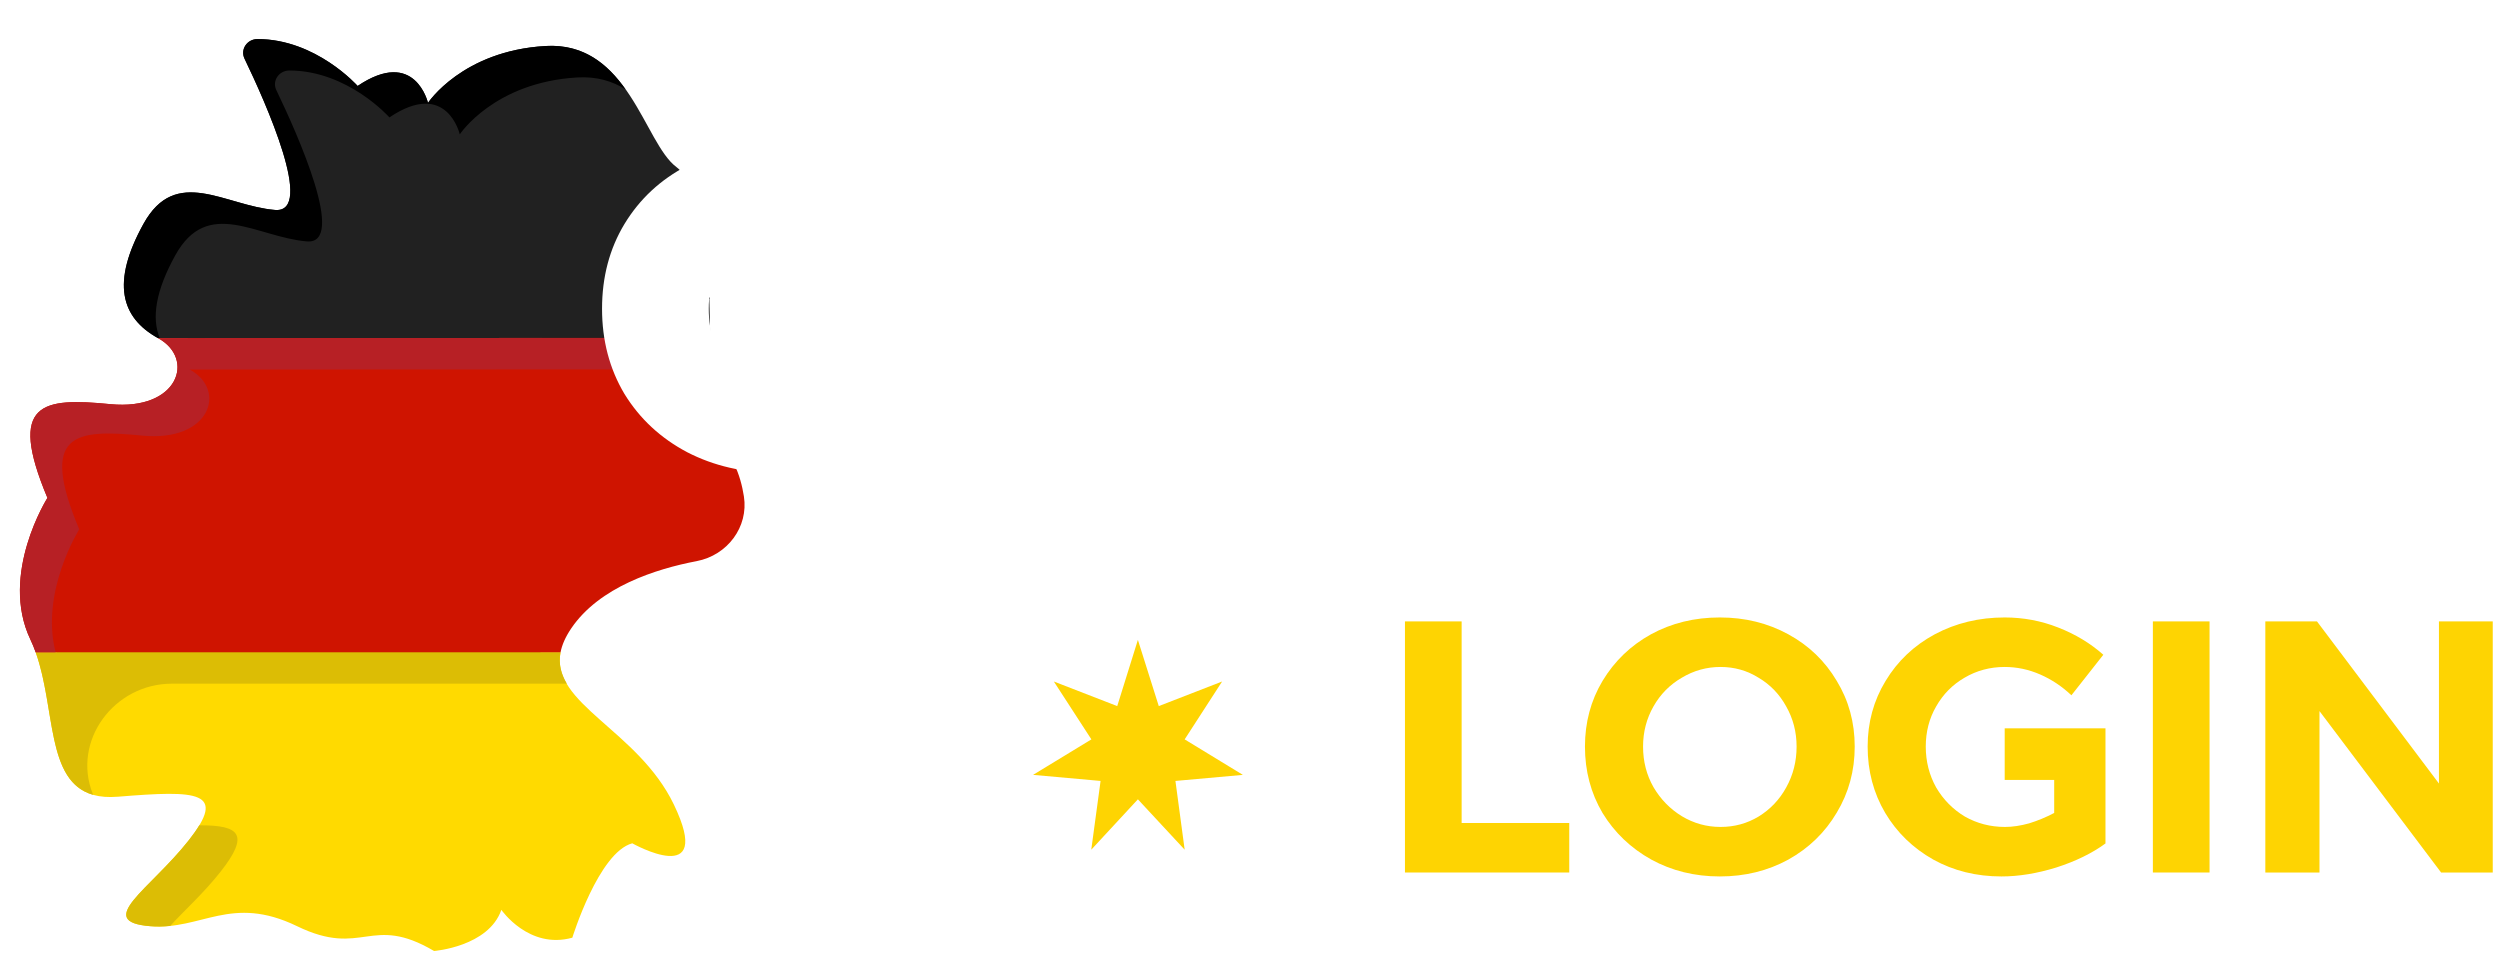 <svg width="121" height="47" viewBox="0 0 121 47" fill="none" xmlns="http://www.w3.org/2000/svg">
<g clip-path="url(#clip0_1_27458)">
<path d="M36.005 24.027C35.842 22.978 35.426 21.869 34.481 21.142L34.409 17.875H34.41L34.377 16.353L34.334 14.432V14.406L31.758 11.976C31.758 11.976 34.304 9.254 32.735 8.082C31.349 7.047 30.609 3.089 27.68 2.341C27.673 2.339 27.665 2.337 27.659 2.335C27.621 2.326 27.583 2.317 27.543 2.309C27.529 2.306 27.515 2.303 27.501 2.3C27.467 2.293 27.433 2.287 27.398 2.28C27.379 2.276 27.358 2.273 27.339 2.271C27.308 2.266 27.277 2.261 27.246 2.256C27.222 2.253 27.197 2.25 27.173 2.247C27.145 2.244 27.116 2.24 27.087 2.237C27.058 2.234 27.029 2.233 27.001 2.23C26.975 2.228 26.95 2.226 26.924 2.224C26.89 2.222 26.855 2.221 26.821 2.22C26.799 2.22 26.776 2.218 26.754 2.218C26.712 2.218 26.669 2.218 26.625 2.218C26.61 2.218 26.596 2.218 26.58 2.218C26.521 2.219 26.459 2.222 26.397 2.225C22.4 2.458 20.738 4.94 20.714 4.976C20.701 4.925 20.355 3.523 19.096 3.495C18.634 3.484 18.047 3.659 17.308 4.157C17.296 4.144 15.292 1.892 12.467 1.887C12.467 1.887 12.467 1.887 12.466 1.887C11.962 1.887 11.618 2.387 11.834 2.837C12.84 4.925 15.184 10.156 13.399 10.163C13.371 10.163 13.342 10.162 13.312 10.159C11.87 10.038 10.449 9.297 9.204 9.309C8.351 9.318 7.582 9.678 6.944 10.833C5.376 13.67 5.847 15.367 7.648 16.364C7.648 16.364 7.652 16.366 7.654 16.367C8.727 16.958 8.87 18.086 8.122 18.838C7.61 19.352 6.679 19.689 5.345 19.559C3.701 19.398 2.45 19.369 1.854 19.962C1.257 20.555 1.317 21.77 2.294 24.098C2.294 24.098 -0.037 27.787 1.468 30.949C1.563 31.149 1.648 31.357 1.724 31.569H1.725C1.753 31.647 1.78 31.727 1.806 31.805C1.81 31.816 1.813 31.827 1.816 31.838C1.84 31.915 1.864 31.992 1.887 32.069C1.89 32.082 1.894 32.095 1.898 32.108C1.92 32.186 1.942 32.264 1.963 32.343C1.965 32.352 1.967 32.362 1.97 32.372C2.013 32.537 2.052 32.703 2.088 32.869C2.091 32.881 2.093 32.893 2.095 32.905C2.112 32.983 2.128 33.061 2.143 33.139C2.147 33.156 2.15 33.173 2.154 33.191C2.168 33.266 2.184 33.341 2.197 33.416C2.201 33.436 2.205 33.456 2.208 33.476C2.219 33.538 2.23 33.599 2.242 33.66C2.249 33.701 2.256 33.743 2.264 33.784C2.27 33.823 2.277 33.861 2.284 33.9C2.715 36.424 2.91 38.791 5.7 38.56C9.162 38.275 10.648 38.29 9.646 39.944C9.646 39.944 9.645 39.944 9.644 39.944C9.516 40.158 9.349 40.396 9.135 40.668C7.269 43.04 4.524 44.602 7.269 44.825C7.392 44.836 7.512 44.839 7.63 44.84C7.671 44.84 7.713 44.841 7.753 44.84C7.769 44.84 7.786 44.839 7.802 44.838C9.984 44.786 11.413 43.385 14.377 44.824C17.575 46.375 17.93 44.209 21.009 46.024C21.009 46.024 23.644 45.819 24.267 44.033C24.267 44.033 25.599 45.965 27.701 45.38C27.701 45.38 28.974 41.252 30.602 40.812C30.602 40.812 34.6 43.066 32.616 38.938C31.264 36.125 28.401 34.74 27.426 33.087H27.435C27.191 32.674 27.058 32.246 27.101 31.773C27.101 31.767 27.103 31.76 27.103 31.753C27.105 31.727 27.108 31.699 27.112 31.672C27.117 31.637 27.123 31.602 27.131 31.566C27.2 31.212 27.363 30.833 27.642 30.419C29.001 28.405 31.751 27.531 33.718 27.156C35.206 26.871 36.237 25.502 36.006 24.022L36.005 24.027Z" fill="black"/>
<path d="M20.78 47L20.517 46.845C19.224 46.083 18.625 46.166 17.796 46.282C16.893 46.407 15.771 46.564 13.953 45.681C12.265 44.862 11.264 45.114 9.995 45.432C9.329 45.6 8.639 45.773 7.826 45.793L7.77 45.795C7.726 45.795 7.686 45.795 7.644 45.795H7.622C7.462 45.794 7.325 45.788 7.19 45.777C6.75 45.74 5.576 45.645 5.23 44.728C4.866 43.763 5.665 42.955 6.772 41.838C7.288 41.317 7.873 40.726 8.375 40.087C8.56 39.852 8.705 39.647 8.819 39.459L8.855 39.399C8.11 39.319 6.528 39.449 5.782 39.511L5.739 39.514C4.199 39.63 3.066 39.09 2.369 37.912C1.82 36.981 1.625 35.798 1.418 34.546C1.391 34.385 1.365 34.224 1.337 34.061L1.297 33.827C1.286 33.768 1.276 33.709 1.265 33.649L1.254 33.592C1.241 33.518 1.227 33.446 1.213 33.374L1.203 33.327C1.188 33.25 1.173 33.177 1.157 33.104L1.15 33.069C1.114 32.906 1.078 32.755 1.041 32.609L1.035 32.587C1.015 32.51 0.996 32.439 0.975 32.369L0.967 32.337C0.945 32.262 0.924 32.193 0.902 32.124L0.893 32.095C0.881 32.058 0.87 32.023 0.857 31.987L0.821 31.884C0.753 31.695 0.679 31.516 0.602 31.355C-0.801 28.408 0.618 25.186 1.232 24.031C0.53 22.265 0.062 20.398 1.176 19.291C2.103 18.367 3.657 18.437 5.443 18.612C6.331 18.699 7.078 18.534 7.44 18.17C7.541 18.069 7.656 17.907 7.627 17.71C7.599 17.521 7.444 17.34 7.189 17.199L7.144 17.173C5.465 16.228 3.942 14.285 6.103 10.377C6.836 9.05 7.877 8.371 9.198 8.359C9.211 8.359 9.225 8.359 9.238 8.359C10.025 8.359 10.814 8.586 11.577 8.807C12.082 8.952 12.602 9.103 13.098 9.177C13.076 8.436 12.536 6.499 10.968 3.247C10.727 2.746 10.76 2.168 11.059 1.7C11.346 1.249 11.833 0.97 12.373 0.942L12.387 0.94H12.461C12.461 0.94 12.465 0.94 12.467 0.94H12.5C14.788 0.955 16.578 2.213 17.45 2.972C18.038 2.678 18.596 2.534 19.119 2.547C19.918 2.565 20.505 2.921 20.915 3.373C21.907 2.514 23.664 1.434 26.34 1.278C26.415 1.275 26.488 1.272 26.56 1.27C26.575 1.27 26.592 1.27 26.608 1.27C26.667 1.27 26.719 1.27 26.771 1.27C26.793 1.27 26.813 1.271 26.833 1.272H26.85C26.898 1.274 26.939 1.275 26.978 1.277C27.004 1.279 27.03 1.281 27.055 1.283L27.083 1.285C27.116 1.288 27.148 1.29 27.179 1.293C27.215 1.296 27.25 1.3 27.285 1.304C27.317 1.308 27.348 1.312 27.378 1.315C27.414 1.32 27.453 1.326 27.492 1.333L27.566 1.345C27.61 1.353 27.652 1.361 27.694 1.37L27.75 1.381C27.796 1.391 27.844 1.402 27.892 1.414L27.923 1.422C30.19 2 31.298 4.019 32.189 5.64C32.575 6.344 32.976 7.073 33.312 7.324C33.833 7.712 34.139 8.254 34.196 8.89C34.295 9.991 33.614 11.153 33.063 11.895L35.285 13.991L35.358 17.304L35.391 18.826H35.39L35.432 20.701C36.232 21.468 36.743 22.534 36.954 23.881C37.177 25.314 36.533 26.68 35.391 27.471L35.677 27.753L33.899 28.094C32.049 28.447 29.602 29.229 28.441 30.951C28.242 31.243 28.119 31.512 28.073 31.75C28.068 31.773 28.066 31.791 28.064 31.81C28.062 31.823 28.061 31.837 28.059 31.852L28.057 31.868C28.037 32.106 28.101 32.335 28.265 32.61L28.365 32.781C28.715 33.28 29.311 33.805 29.991 34.403C31.155 35.429 32.605 36.704 33.485 38.534C33.81 39.209 34.672 41.003 33.627 41.962C32.8 42.722 31.454 42.291 30.601 41.889C30.323 42.125 29.903 42.649 29.418 43.654C28.93 44.666 28.623 45.652 28.621 45.661L28.467 46.158L27.961 46.299C26.408 46.731 25.194 46.15 24.421 45.547C23.192 46.795 21.189 46.968 21.083 46.975L20.778 46.999L20.78 47ZM18.608 44.302C19.3 44.302 20.118 44.454 21.201 45.041C21.764 44.942 23.046 44.622 23.357 43.729L23.982 41.935L25.062 43.502C25.094 43.547 25.84 44.574 26.974 44.541C27.127 44.115 27.366 43.497 27.673 42.858C28.503 41.13 29.379 40.162 30.35 39.9L30.734 39.796L31.079 39.991C31.428 40.186 31.861 40.36 32.167 40.438C32.115 40.222 32 39.877 31.748 39.352C31.036 37.871 29.803 36.784 28.714 35.825C27.871 35.084 27.075 34.382 26.596 33.571L25.751 32.14H26.137C26.128 31.993 26.13 31.843 26.143 31.693L26.146 31.662C26.15 31.624 26.155 31.585 26.16 31.545C26.167 31.491 26.176 31.44 26.186 31.388C26.283 30.893 26.497 30.405 26.842 29.895C28 28.176 29.979 27.198 31.832 26.641L31.756 26.566L33.535 26.225C34.536 26.034 35.204 25.132 35.054 24.172C34.89 23.129 34.499 22.362 33.89 21.893L33.529 21.616L33.426 16.925H33.427L33.393 15.403L33.381 14.823L30.408 12.02L31.052 11.332C31.579 10.764 32.336 9.649 32.282 9.06C32.274 8.972 32.252 8.915 32.156 8.843C31.486 8.343 31.029 7.511 30.5 6.548C29.75 5.183 28.901 3.637 27.439 3.264L27.422 3.259C27.395 3.252 27.366 3.246 27.337 3.24L27.305 3.233C27.279 3.227 27.253 3.223 27.227 3.218L27.181 3.21C27.161 3.207 27.137 3.204 27.114 3.2C27.094 3.197 27.076 3.195 27.059 3.193C27.036 3.19 27.014 3.188 26.992 3.186C26.974 3.184 26.954 3.183 26.935 3.181L26.866 3.176C26.842 3.175 26.817 3.174 26.792 3.173L26.734 3.171C26.702 3.171 26.668 3.171 26.634 3.171H26.603C26.55 3.172 26.501 3.174 26.452 3.177C23.002 3.378 21.573 5.417 21.513 5.504L20.285 7.348L19.775 5.197C19.768 5.17 19.581 4.46 19.072 4.449C18.898 4.443 18.505 4.504 17.847 4.946L17.143 5.42L16.583 4.789C16.567 4.771 15.029 3.086 12.907 2.866C15.722 8.829 14.993 9.978 14.714 10.415C14.432 10.86 13.953 11.115 13.399 11.118C13.341 11.118 13.283 11.116 13.226 11.111C12.452 11.045 11.73 10.837 11.032 10.636C10.37 10.445 9.743 10.264 9.232 10.264C9.224 10.264 9.217 10.264 9.21 10.264C8.762 10.269 8.28 10.396 7.785 11.292C6.066 14.403 7.449 15.169 8.115 15.536L8.14 15.55C8.909 15.981 9.413 16.67 9.526 17.443C9.634 18.187 9.371 18.939 8.805 19.507C8.016 20.3 6.753 20.655 5.249 20.507C4.605 20.444 2.894 20.277 2.536 20.634C2.488 20.681 2.104 21.167 3.181 23.735L3.372 24.188L3.109 24.603C3.09 24.635 1.079 27.901 2.339 30.545C2.35 30.569 2.362 30.593 2.373 30.618H2.404L2.632 31.252C2.664 31.339 2.694 31.428 2.722 31.517L2.733 31.549C2.761 31.637 2.787 31.723 2.812 31.808L2.825 31.856C2.849 31.935 2.872 32.02 2.894 32.107L2.899 32.131C2.946 32.309 2.987 32.483 3.027 32.67L3.037 32.714C3.053 32.791 3.071 32.873 3.087 32.956L3.098 33.01C3.113 33.088 3.128 33.167 3.143 33.246L3.154 33.307C3.166 33.37 3.178 33.433 3.189 33.497L3.231 33.743C3.259 33.909 3.287 34.074 3.314 34.238C3.779 37.049 4.098 37.74 5.619 37.614L5.66 37.611C8.438 37.383 10.044 37.309 10.694 38.341C11.227 39.186 10.658 40.126 10.472 40.434L10.192 40.897H10.164C10.081 41.012 9.992 41.132 9.894 41.255C9.324 41.979 8.698 42.611 8.145 43.169C7.926 43.391 7.664 43.654 7.452 43.887C7.508 43.89 7.568 43.891 7.636 43.892H7.663C7.689 43.892 7.714 43.892 7.74 43.892H7.775C8.375 43.877 8.931 43.737 9.521 43.589C10.906 43.241 12.477 42.846 14.801 43.974C16.088 44.598 16.755 44.506 17.527 44.398C17.864 44.352 18.216 44.302 18.609 44.302H18.608Z" fill="white"/>
<path d="M34.334 14.407L31.758 11.977C31.758 11.977 34.304 9.255 32.736 8.083C31.166 6.911 30.426 1.993 26.399 2.227C22.373 2.461 20.714 4.98 20.714 4.98C20.714 4.98 20.092 2.286 17.309 4.16C17.309 4.16 15.301 1.894 12.467 1.89C11.963 1.89 11.619 2.389 11.835 2.839C12.858 4.961 15.261 10.327 13.311 10.162C10.883 9.958 8.514 7.995 6.944 10.836C5.376 13.672 5.847 15.369 7.648 16.366L34.376 16.354L34.332 14.408L34.334 14.407Z" fill="#212121"/>
<path d="M34.336 14.479L34.334 14.408L33.332 13.462C33.311 13.486 33.298 13.499 33.298 13.499L34.336 14.479Z" fill="black"/>
<path d="M8.483 12.358C10.053 9.517 12.422 11.48 14.85 11.684C16.799 11.849 14.397 6.483 13.374 4.361C13.157 3.911 13.503 3.412 14.007 3.412C16.841 3.417 18.848 5.682 18.848 5.682C21.633 3.808 22.253 6.502 22.253 6.502C22.253 6.502 23.912 3.984 27.939 3.749C28.883 3.693 29.642 3.929 30.278 4.326C29.415 3.112 28.26 2.117 26.399 2.227C22.372 2.461 20.714 4.98 20.714 4.98C20.714 4.98 20.092 2.286 17.309 4.16C17.309 4.16 15.301 1.894 12.467 1.89C11.963 1.89 11.619 2.389 11.835 2.839C12.858 4.961 15.261 10.327 13.311 10.162C10.883 9.958 8.514 7.995 6.944 10.836C5.376 13.672 5.847 15.369 7.648 16.366H7.73C7.335 15.386 7.53 14.083 8.483 12.358Z" fill="black"/>
<path d="M5.701 38.562C9.609 38.24 11.002 38.299 9.135 40.67C7.27 43.042 4.524 44.604 7.27 44.827C9.768 45.031 11.178 43.276 14.377 44.827C17.575 46.379 17.93 44.213 21.009 46.028C21.009 46.028 23.644 45.823 24.266 44.037C24.266 44.037 25.599 45.969 27.701 45.384C27.701 45.384 28.974 41.255 30.602 40.816C30.602 40.816 34.6 43.07 32.616 38.942C30.878 35.325 26.642 34.068 27.13 31.568H1.726C2.847 34.696 2.039 38.864 5.7 38.561L5.701 38.562Z" fill="#FFDA00"/>
<path d="M8.316 33.091H27.435C27.156 32.619 27.022 32.126 27.13 31.569H1.726C2.703 34.298 2.216 37.818 4.507 38.47C4.501 38.456 4.496 38.441 4.49 38.426C3.471 35.856 5.523 33.09 8.317 33.09L8.316 33.091Z" fill="#DCBD05"/>
<path d="M8.24 44.813C8.859 44.127 9.851 43.239 10.674 42.193C12.083 40.403 11.631 39.931 9.645 39.946C9.516 40.161 9.349 40.399 9.135 40.671C7.269 43.042 4.524 44.605 7.269 44.828C7.611 44.857 7.931 44.845 8.24 44.813Z" fill="#DCBD05"/>
<path d="M33.718 27.159C35.205 26.876 36.236 25.507 36.005 24.027C35.842 22.978 35.426 21.869 34.481 21.142L34.376 16.353L7.648 16.365C7.648 16.365 7.652 16.367 7.654 16.369C9.461 17.364 8.631 19.883 5.344 19.561C2.057 19.238 0.34 19.444 2.295 24.098C2.295 24.098 -0.037 27.787 1.469 30.949C1.564 31.149 1.649 31.357 1.725 31.569H27.131C27.2 31.215 27.363 30.836 27.642 30.422C29.001 28.407 31.751 27.534 33.718 27.159L33.718 27.159Z" fill="#CF1400"/>
<path d="M3.835 25.62C1.881 20.965 3.598 20.759 6.884 21.083C10.172 21.405 11 18.887 9.194 17.891C9.192 17.889 9.19 17.889 9.189 17.887L34.411 17.876L34.378 16.353L7.65 16.365C7.65 16.365 7.654 16.367 7.656 16.369C9.463 17.364 8.633 19.883 5.346 19.561C2.059 19.238 0.342 19.444 2.296 24.098C2.296 24.098 -0.035 27.787 1.471 30.949C1.566 31.149 1.651 31.357 1.727 31.569H2.692C1.932 28.648 3.836 25.619 3.836 25.619L3.835 25.62Z" fill="#B72025"/>
</g>
<g clip-path="url(#clip1_1_27458)">
<path fill-rule="evenodd" clip-rule="evenodd" d="M55.074 30.97L56.085 34.175L59.15 32.985L57.338 35.786L60.155 37.504L56.891 37.797L57.338 41.125L55.074 38.687L52.817 41.125L53.268 37.797L50 37.504L52.823 35.786L51.006 32.985L54.074 34.175L55.074 30.97Z" fill="#FED402"/>
</g>
<g filter="url(#filter0_d_1_27458)">
<path d="M39.603 22.886C37.997 22.886 36.55 22.553 35.262 21.888C33.974 21.208 32.962 20.267 32.224 19.067C31.5 17.851 31.139 16.477 31.139 14.943C31.139 13.409 31.5 12.042 32.224 10.841C32.962 9.626 33.974 8.686 35.262 8.02C36.55 7.34 37.997 7 39.603 7C41.078 7 42.395 7.26 43.553 7.781C44.71 8.302 45.665 9.055 46.417 10.038L43.184 12.925C42.243 11.738 41.136 11.145 39.863 11.145C38.792 11.145 37.932 11.492 37.281 12.187C36.629 12.867 36.304 13.786 36.304 14.943C36.304 16.101 36.629 17.027 37.281 17.721C37.932 18.401 38.792 18.741 39.863 18.741C41.136 18.741 42.243 18.148 43.184 16.962L46.417 19.848C45.665 20.832 44.71 21.584 43.553 22.105C42.395 22.626 41.078 22.886 39.603 22.886Z" fill="white"/>
<path d="M58.036 19.891H52.263L51.243 22.539H46.035L52.676 7.347H57.711L64.352 22.539H59.056L58.036 19.891ZM56.626 16.202L55.15 12.382L53.674 16.202H56.626Z" fill="white"/>
<path d="M70.834 22.886C69.575 22.886 68.345 22.749 67.144 22.474C65.958 22.184 64.981 21.801 64.214 21.324L65.864 17.591C66.587 18.01 67.397 18.35 68.294 18.611C69.191 18.857 70.052 18.98 70.877 18.98C71.586 18.98 72.092 18.915 72.396 18.785C72.7 18.64 72.852 18.43 72.852 18.155C72.852 17.837 72.649 17.598 72.244 17.439C71.853 17.28 71.202 17.106 70.291 16.918C69.119 16.672 68.142 16.412 67.361 16.137C66.58 15.847 65.9 15.384 65.321 14.748C64.742 14.097 64.453 13.221 64.453 12.122C64.453 11.167 64.721 10.299 65.256 9.518C65.791 8.736 66.587 8.121 67.643 7.673C68.714 7.224 70.009 7 71.528 7C72.57 7 73.59 7.116 74.588 7.347C75.601 7.564 76.491 7.89 77.257 8.324L75.716 12.035C74.226 11.283 72.816 10.906 71.485 10.906C70.168 10.906 69.51 11.225 69.51 11.861C69.51 12.165 69.705 12.397 70.096 12.556C70.486 12.7 71.13 12.86 72.027 13.033C73.185 13.25 74.161 13.504 74.957 13.793C75.753 14.068 76.44 14.524 77.019 15.16C77.612 15.797 77.909 16.665 77.909 17.765C77.909 18.719 77.641 19.587 77.106 20.369C76.57 21.136 75.767 21.75 74.697 22.213C73.64 22.662 72.353 22.886 70.834 22.886Z" fill="white"/>
<path d="M79.433 7.347H84.554V22.539H79.433V7.347Z" fill="white"/>
<path d="M101.995 7.347V22.539H97.784L92.012 15.638V22.539H87.02V7.347H91.23L97.003 14.249V7.347H101.995Z" fill="white"/>
<path d="M112.427 22.886C110.792 22.886 109.324 22.546 108.022 21.866C106.72 21.186 105.7 20.246 104.962 19.045C104.224 17.83 103.855 16.462 103.855 14.943C103.855 13.424 104.224 12.064 104.962 10.863C105.7 9.648 106.72 8.7 108.022 8.02C109.324 7.34 110.792 7 112.427 7C114.062 7 115.531 7.34 116.833 8.02C118.135 8.7 119.155 9.648 119.893 10.863C120.631 12.064 121 13.424 121 14.943C121 16.462 120.631 17.83 119.893 19.045C119.155 20.246 118.135 21.186 116.833 21.866C115.531 22.546 114.062 22.886 112.427 22.886ZM112.427 18.741C113.064 18.741 113.636 18.589 114.142 18.285C114.663 17.967 115.075 17.526 115.379 16.962C115.683 16.383 115.835 15.71 115.835 14.943C115.835 14.176 115.683 13.511 115.379 12.947C115.075 12.368 114.663 11.927 114.142 11.623C113.636 11.304 113.064 11.145 112.427 11.145C111.791 11.145 111.212 11.304 110.691 11.623C110.185 11.927 109.78 12.368 109.476 12.947C109.172 13.511 109.02 14.176 109.02 14.943C109.02 15.71 109.172 16.383 109.476 16.962C109.78 17.526 110.185 17.967 110.691 18.285C111.212 18.589 111.791 18.741 112.427 18.741Z" fill="white"/>
</g>
<path d="M68 30.076H70.743V39.833H75.952V42.229H68V30.076Z" fill="#FED402"/>
<path d="M83.24 29.885C84.455 29.885 85.56 30.157 86.556 30.701C87.551 31.245 88.332 31.997 88.9 32.958C89.478 33.907 89.768 34.966 89.768 36.135C89.768 37.304 89.478 38.369 88.9 39.33C88.332 40.29 87.551 41.049 86.556 41.604C85.56 42.148 84.455 42.42 83.24 42.42C82.024 42.42 80.919 42.148 79.924 41.604C78.928 41.049 78.141 40.296 77.562 39.347C76.995 38.386 76.712 37.316 76.712 36.135C76.712 34.966 76.995 33.907 77.562 32.958C78.141 31.997 78.922 31.245 79.906 30.701C80.902 30.157 82.013 29.885 83.24 29.885ZM83.274 32.281C82.603 32.281 81.978 32.454 81.399 32.802C80.821 33.137 80.363 33.6 80.028 34.191C79.692 34.781 79.524 35.429 79.524 36.135C79.524 36.853 79.692 37.507 80.028 38.097C80.375 38.687 80.832 39.156 81.399 39.503C81.978 39.851 82.603 40.024 83.274 40.024C83.946 40.024 84.559 39.856 85.115 39.521C85.682 39.173 86.127 38.705 86.452 38.114C86.787 37.513 86.955 36.853 86.955 36.135C86.955 35.429 86.787 34.781 86.452 34.191C86.127 33.6 85.682 33.137 85.115 32.802C84.559 32.454 83.946 32.281 83.274 32.281Z" fill="#FED402"/>
<path d="M97.027 35.25H101.905V40.823C101.257 41.297 100.464 41.685 99.527 41.986C98.589 42.276 97.704 42.42 96.87 42.42C95.655 42.42 94.555 42.148 93.572 41.604C92.588 41.049 91.812 40.296 91.245 39.347C90.678 38.386 90.394 37.316 90.394 36.135C90.394 34.966 90.684 33.907 91.262 32.958C91.841 31.997 92.634 31.245 93.641 30.701C94.66 30.157 95.788 29.885 97.027 29.885C97.929 29.885 98.792 30.047 99.614 30.371C100.447 30.695 101.176 31.135 101.801 31.69L100.256 33.652C99.805 33.224 99.301 32.888 98.746 32.645C98.19 32.402 97.617 32.281 97.027 32.281C96.321 32.281 95.672 32.454 95.082 32.802C94.503 33.137 94.046 33.6 93.71 34.191C93.375 34.769 93.207 35.417 93.207 36.135C93.207 36.853 93.375 37.513 93.71 38.114C94.058 38.705 94.521 39.173 95.099 39.521C95.69 39.856 96.338 40.024 97.044 40.024C97.403 40.024 97.79 39.966 98.207 39.851C98.624 39.723 99.029 39.555 99.423 39.347V37.75H97.027V35.25Z" fill="#FED402"/>
<path d="M104.199 30.076H106.942V42.229H104.199V30.076Z" fill="#FED402"/>
<path d="M118.045 30.076H120.649V42.229H118.149L112.263 34.416V42.229H109.642V30.076H112.142L118.045 37.923V30.076Z" fill="#FED402"/>
<defs>
<filter id="filter0_d_1_27458" x="29.139" y="7" width="91.861" height="15.886" filterUnits="userSpaceOnUse" color-interpolation-filters="sRGB">
<feFlood flood-opacity="0" result="BackgroundImageFix"/>
<feColorMatrix in="SourceAlpha" type="matrix" values="0 0 0 0 0 0 0 0 0 0 0 0 0 0 0 0 0 0 127 0" result="hardAlpha"/>
<feOffset dx="-2"/>
<feComposite in2="hardAlpha" operator="out"/>
<feColorMatrix type="matrix" values="0 0 0 0 0.075 0 0 0 0 0.086 0 0 0 0 0.11 0 0 0 1 0"/>
<feBlend mode="normal" in2="BackgroundImageFix" result="effect1_dropShadow_1_27458"/>
<feBlend mode="normal" in="SourceGraphic" in2="effect1_dropShadow_1_27458" result="shape"/>
</filter>
<clipPath id="clip0_1_27458">
<rect width="37" height="46.061" fill="white" transform="translate(0 0.939)"/>
</clipPath>
<clipPath id="clip1_1_27458">
<rect width="10.155" height="10.155" fill="white" transform="translate(50 30.97)"/>
</clipPath>
</defs>
</svg>
